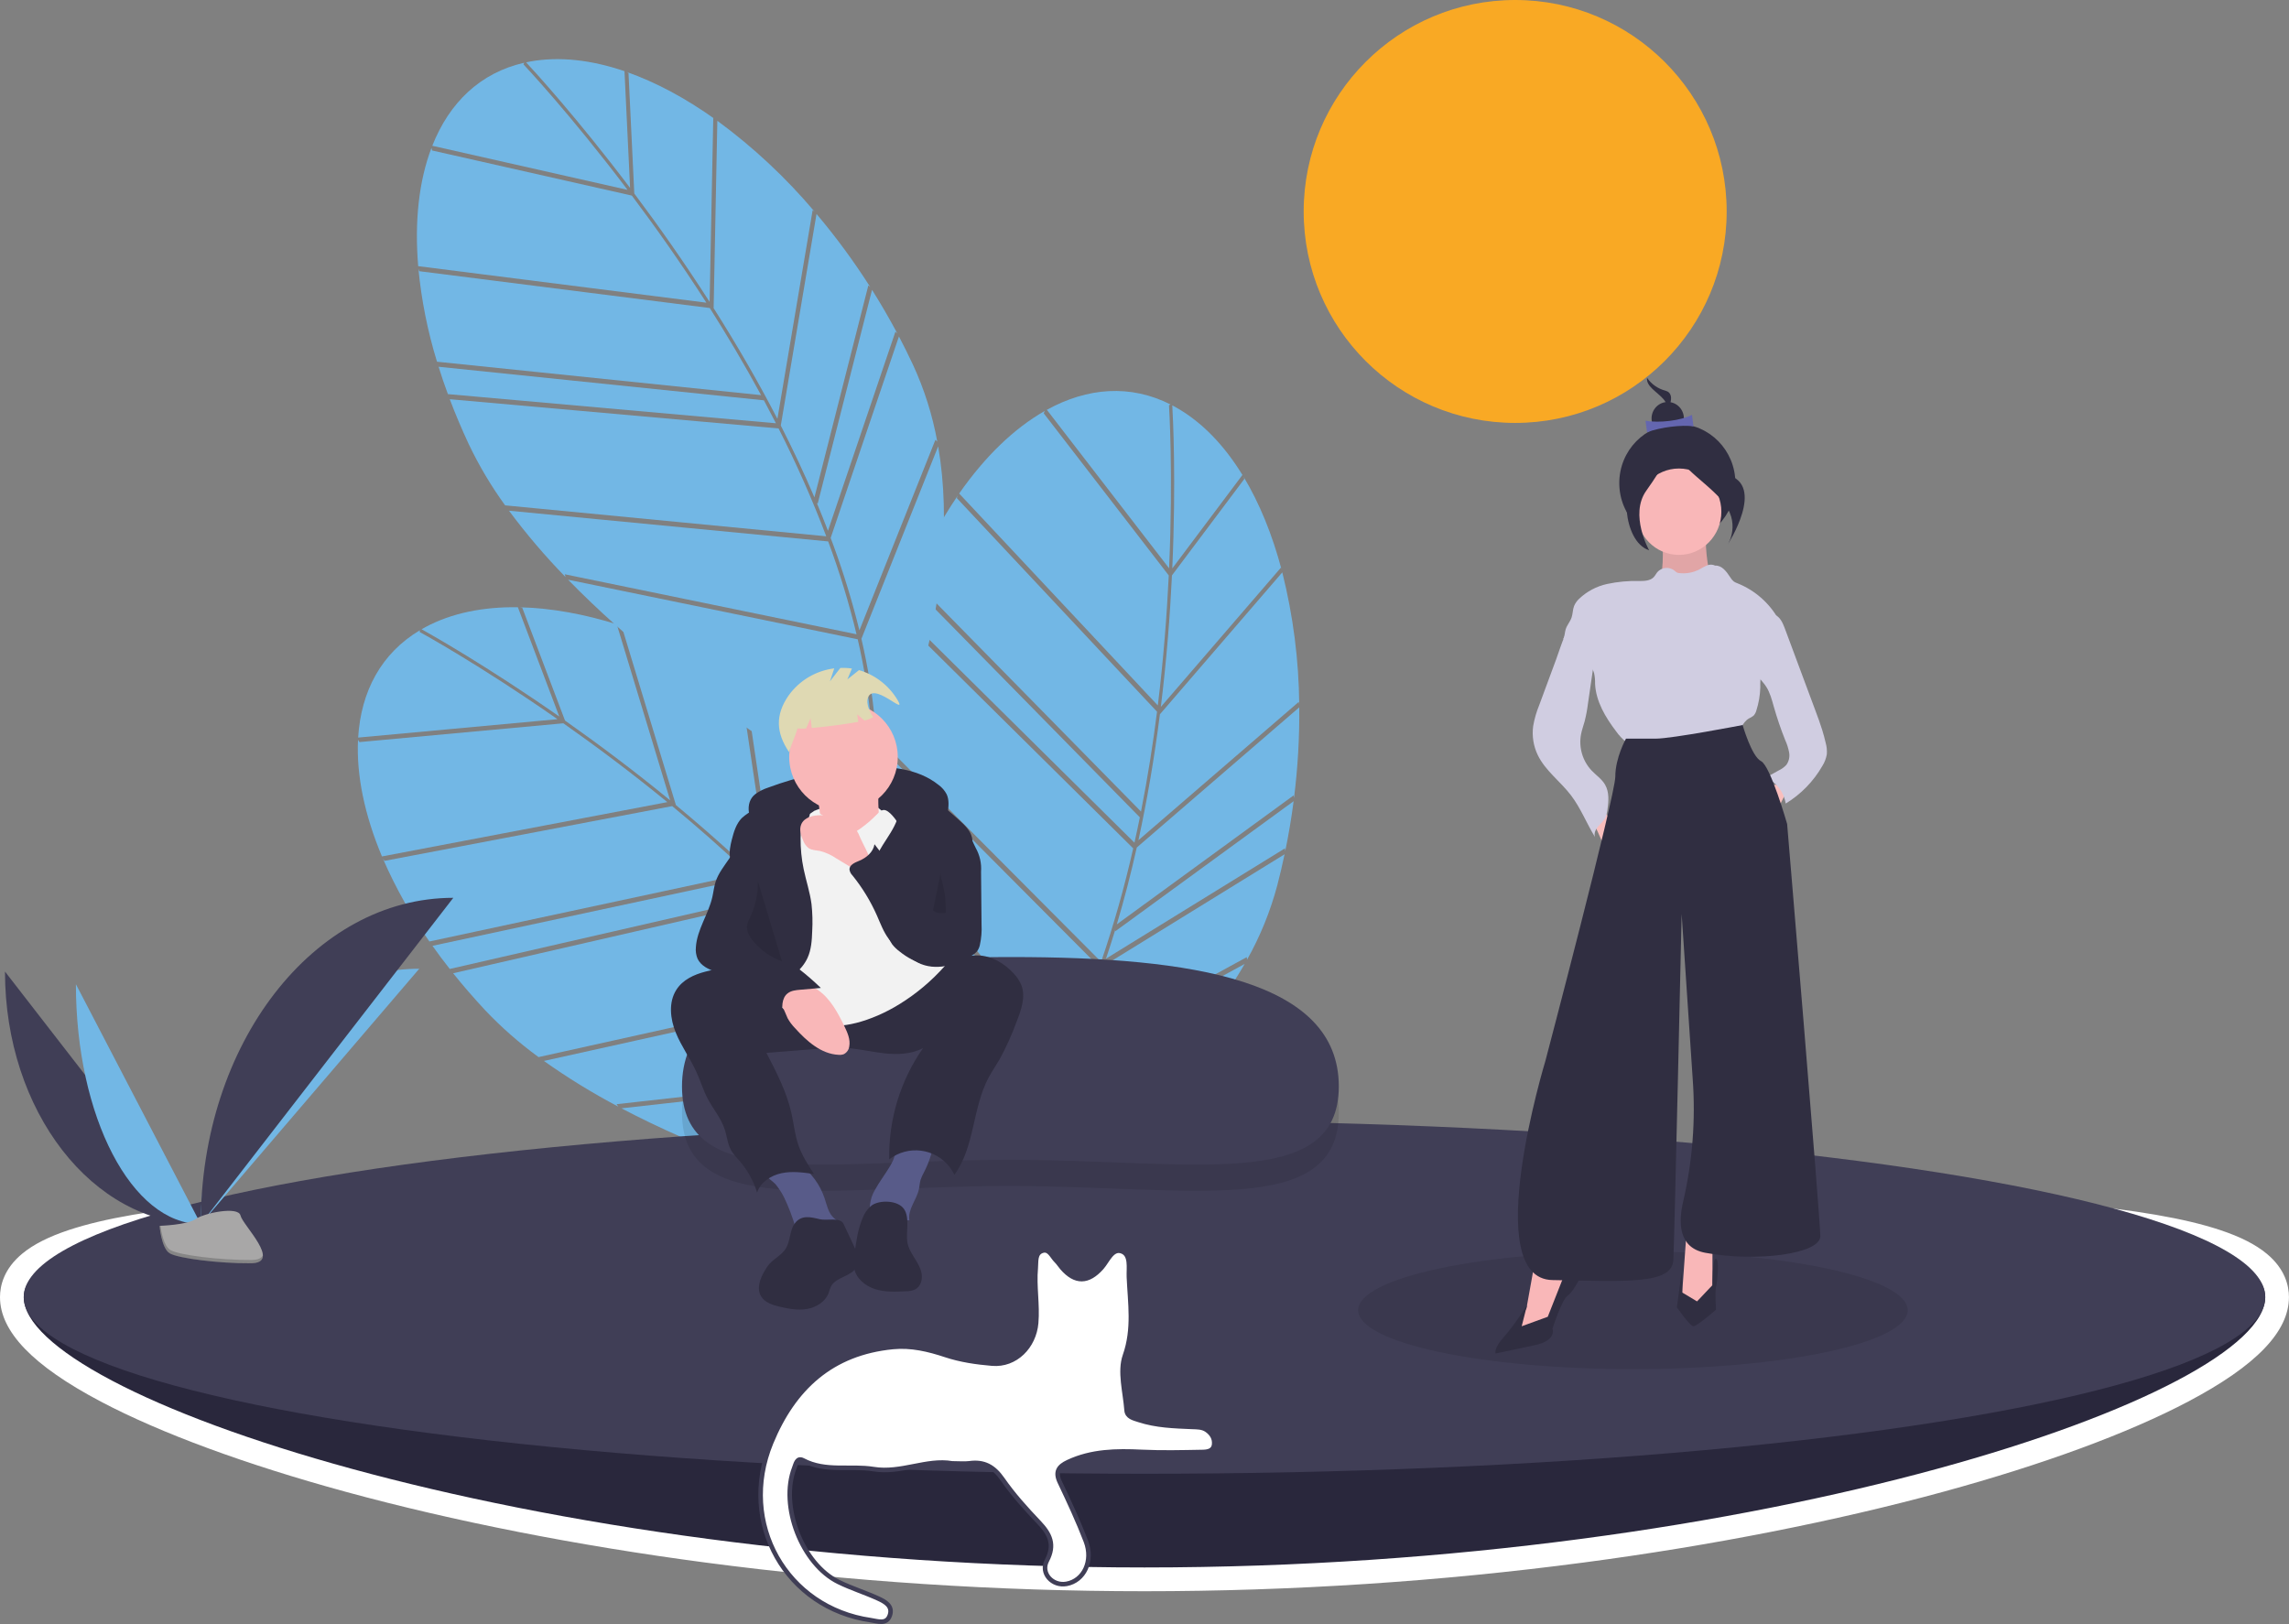 <?xml version="1.0" encoding="utf-8"?>
<!-- Generator: Adobe Illustrator 24.3.0, SVG Export Plug-In . SVG Version: 6.00 Build 0)  -->
<svg version="1.1" id="Layer_1" xmlns="http://www.w3.org/2000/svg" xmlns:xlink="http://www.w3.org/1999/xlink" x="0px" y="0px"
	 viewBox="0 0 1060.22 752.33" style="enable-background:new 0 0 1060.22 752.33;" xml:space="preserve">
<rect x="0" y="0" width="1060.22" height="752.33" fill="#808080" stroke="none"/>
<style type="text/css">
	.st0{fill:#F9A924;}
	.st1{fill:#72B7E5;}
	.st2{fill:#403E56;}
	.st3{enable-background:new    ;}
	.st4{fill:#29273C;}
	.st5{fill:#FFFFFF;}
	.st6{opacity:0.1;fill:#010101;enable-background:new    ;}
	.st7{fill:#302E41;}
	.st8{fill:#F2F2F2;}
	.st9{fill:#F9B7B8;}
	.st10{fill:#585B89;}
	.st11{fill:#F9BEBD;}
	.st12{fill:#D0CDE1;}
	.st13{fill:#A8A7A7;}
	.st14{opacity:0.2;fill:#010101;enable-background:new    ;}
	.st15{fill:#6466AF;}
	.st16{fill:#DFD9B3;}
	.st17{fill:#FFFFFF;stroke:#403E56;stroke-width:2.108;stroke-linecap:round;stroke-linejoin:round;stroke-miterlimit:10;}
</style>
<circle class="st0" cx="701.8" cy="97.96" r="97.96"/>
<path class="st1" d="M291.11,33.82l2.68,55.83c11.1,14.8,23.07,31.75,34.89,50.21l1.69-85.17l0.93,0.6
	c-13.67-9.77-27.57-17.24-41.12-21.98L291.11,33.82z"/>
<path class="st1" d="M291.84,87.05l-2.59-54.08c-15.22-5.19-29.99-6.91-43.49-4.51c-0.7,0.13-1.39,0.27-2.08,0.42
	C247.11,32.56,267.09,54.29,291.84,87.05z"/>
<path class="st1" d="M414.74,153.65l0.9,0.86c-3.69-6.94-7.6-13.68-11.73-20.24l-25.17,99.05l-0.43-0.38
	c1.82,4.35,3.55,8.66,5.19,12.95L414.74,153.65z"/>
<path class="st1" d="M376.4,97.34l0.93,0.74c-13.31-15.77-28.44-29.91-45.07-42.12l-1.72,86.79c11,17.36,20.84,34.45,29.54,51.29
	L376.4,97.34z"/>
<path class="st1" d="M193.79,124.44c1.41,14.63,4.3,29.08,8.62,43.13l150.11,15.48c-7.84-14.45-15.93-28.01-23.78-40.36
	l-134.57-17.06L193.79,124.44z"/>
<path class="st1" d="M207.88,183.76l-0.4-1.18l151.92,13.5c-1.84-3.59-3.69-7.13-5.57-10.63l-150.66-15.54l-0.4-1.18
	C204.29,173.69,205.99,178.7,207.88,183.76z"/>
<path class="st1" d="M402.2,132.21l0.91,0.81c-7.53-11.85-15.86-23.17-24.91-33.9l-16.55,98.01c5.73,11.26,10.93,22.36,15.58,33.3
	L402.2,132.21z"/>
<path class="st1" d="M398.99,295.93c6.04,26.13,8.33,50.83,6.82,73.84c8.5-18.1,40.81-93.09,28.73-162.98L398.99,295.93z"/>
<path class="st1" d="M235.75,236.59c8.04,10.83,16.79,21.11,26.21,30.76l-0.37-1.31l135.14,27.8c-3.52-14.59-7.9-28.96-13.14-43.02
	L235.75,236.59z"/>
<path class="st1" d="M290.67,87.96c-26.78-35.43-47.91-57.82-48.22-58.14l0.35-0.75c-20.32,4.61-34.67,18.44-42.57,38.46
	L290.67,87.96z"/>
<path class="st1" d="M384.75,249.21c0.5,1.33,1.01,2.67,1.49,4c4.64,12.71,8.59,25.67,11.82,38.82l35.21-88.3l0.86,0.86
	c-2.23-12.29-6.01-24.24-11.24-35.58c-2.08-4.45-4.25-8.82-6.52-13.14L384.75,249.21z"/>
<path class="st1" d="M327.17,140.22c-11.7-18.25-23.54-34.98-34.51-49.61l-92.51-20.9l-0.31-1.17c-5.78,15.21-7.89,33.89-6.14,54.76
	L327.17,140.22z"/>
<path class="st1" d="M397.28,296.16l-134.15-27.6c56.43,57.93,135.37,102.35,140.41,105.16
	C405.89,348.2,403.22,321.98,397.28,296.16z"/>
<path class="st1" d="M382.64,248.44l0.03-0.09c-6.45-17.01-13.81-33.65-22.05-49.87l-152.3-13.54c2.59,6.85,5.51,13.77,8.77,20.76
	c4.75,9.96,10.39,19.47,16.87,28.41L382.64,248.44z"/>
<path class="st1" d="M576.37,221.85l-33.54,44.7c-0.89,18.48-2.48,39.17-5.15,60.93l55.62-64.52l0.34,1.05
	c-4.3-16.24-10.24-30.86-17.65-43.16L576.37,221.85z"/>
<path class="st1" d="M542.98,263.32l32.49-43.3c-8.41-13.71-18.69-24.45-30.62-31.21c-0.62-0.35-1.24-0.68-1.87-1.01
	C543.27,192.82,544.81,222.31,542.98,263.32z"/>
<path class="st1" d="M595.16,393l0.15,1.23c1.58-7.7,2.88-15.39,3.87-23.07l-82.56,60.23l-0.09-0.56
	c-1.37,4.51-2.79,8.93-4.26,13.28L595.16,393z"/>
<path class="st1" d="M601.54,325.17l0.24,1.16c-0.19-20.63-2.83-41.17-7.85-61.18l-56.68,65.75c-2.6,20.38-5.92,39.83-9.96,58.34
	L601.54,325.17z"/>
<path class="st1" d="M443.62,229.58c-8.24,12.17-15.23,25.14-20.87,38.71l105.74,107.67c3.18-16.13,5.6-31.73,7.43-46.26
	l-92.76-98.97L443.62,229.58z"/>
<path class="st1" d="M416.62,284.25l0.44-1.17l108.4,107.3c0.88-3.94,1.71-7.85,2.49-11.74L421.82,270.59l0.45-1.16
	C420.28,274.21,418.4,279.15,416.62,284.25z"/>
<path class="st1" d="M599.17,368.48l0.19,1.2c1.75-13.93,2.57-27.96,2.43-42l-75.26,64.94c-2.76,12.33-5.84,24.19-9.24,35.59
	L599.17,368.48z"/>
<path class="st1" d="M492.27,492.54c-12.01,23.97-26.01,44.46-41.85,61.22c18.09-8.52,90.8-45.67,126.08-107.21L492.27,492.54z"/>
<path class="st1" d="M404.4,342.71c-0.72,13.47-0.53,26.97,0.56,40.41l0.55-1.24l86.35,107.61c6.6-13.48,12.38-27.34,17.32-41.51
	L404.4,342.71z"/>
<path class="st1" d="M541.5,263.27c1.97-44.37-0.02-75.1-0.05-75.54l0.74-0.35c-18.6-9.41-38.47-7.91-57.31,2.47L541.5,263.27z"/>
<path class="st1" d="M511.11,447.48c-0.47,1.34-0.93,2.7-1.4,4.03c-4.54,12.75-9.76,25.25-15.65,37.43l83.43-45.55l0.11,1.21
	c6.12-10.88,10.84-22.5,14.04-34.57c1.24-4.75,2.35-9.51,3.35-14.28L511.11,447.48z"/>
<path class="st1" d="M536.28,326.8c2.63-21.51,4.19-41.96,5.07-60.22l-57.92-75.11l0.5-1.1c-14.15,8.03-27.69,21.07-39.66,38.26
	L536.28,326.8z"/>
<path class="st1" d="M490.81,491.62L405.09,384.8c6.51,80.6,38.98,165.17,41.07,170.55C464.25,537.19,478.91,515.3,490.81,491.62z"
	/>
<path class="st1" d="M509.97,445.53l0.08-0.05c5.88-17.21,10.83-34.73,14.82-52.47L416.2,285.45c-2.38,6.92-4.54,14.12-6.49,21.58
	c-2.7,10.7-4.42,21.63-5.13,32.64L509.97,445.53z"/>
<path class="st1" d="M241.9,281.54l19.8,52.26c15.13,10.65,31.76,23.06,48.7,36.97l-24.72-81.52l1.07,0.28
	c-16.02-5.06-31.55-7.87-45.9-8.19L241.9,281.54z"/>
<path class="st1" d="M259.05,331.94l-19.18-50.63c-16.08-0.23-30.66,2.7-42.75,9.16c-0.63,0.34-1.24,0.69-1.85,1.04
	C199.66,293.95,225.39,308.44,259.05,331.94z"/>
<path class="st1" d="M396.52,357.29l1.12,0.54c-5.65-5.46-11.46-10.67-17.41-15.62l6.68,101.98l-0.52-0.23
	c3.07,3.57,6.05,7.14,8.94,10.71L396.52,357.29z"/>
<path class="st1" d="M342.65,315.59l1.11,0.42c-17.53-10.88-36.29-19.65-55.88-26.12l25.19,83.07
	c15.82,13.11,30.47,26.32,43.95,39.64L342.65,315.59z"/>
<path class="st1" d="M177.36,397.8c5.87,13.48,13.08,26.32,21.53,38.35l147.54-31.67c-11.92-11.32-23.8-21.71-35.09-31.04
	l-133.26,25.37L177.36,397.8z"/>
<path class="st1" d="M209.09,449.87l-0.75-1L357,414.76c-2.85-2.85-5.71-5.64-8.58-8.39l-148.09,31.79l-0.74-1
	C202.57,441.4,205.73,445.64,209.09,449.87z"/>
<path class="st1" d="M377.96,340.77l1.12,0.48c-10.83-8.94-22.24-17.14-34.17-24.54l14.56,98.33c8.93,8.93,17.3,17.89,25.11,26.85
	L377.96,340.77z"/>
<path class="st1" d="M425.51,497.48c13.82,22.98,23.63,45.77,29.31,68.12c2.48-19.84,10.03-101.15-23.06-163.88L425.51,497.48z"/>
<path class="st1" d="M251.92,491.49c10.99,7.81,22.5,14.88,34.43,21.16l-0.75-1.13l137.12-15.33
	c-7.85-12.79-16.47-25.09-25.79-36.85L251.92,491.49z"/>
<path class="st1" d="M258.22,333.17c-36.42-25.42-63.44-40.18-63.83-40.39l0.1-0.82c-17.9,10.67-27.28,28.26-28.6,49.73
	L258.22,333.17z"/>
<path class="st1" d="M397.54,457.45c0.89,1.11,1.78,2.23,2.65,3.34c8.34,10.66,16.1,21.76,23.24,33.26l6.19-94.86l1.08,0.55
	c-5.92-11-13.2-21.2-21.69-30.36c-3.35-3.59-6.77-7.08-10.26-10.48L397.54,457.45z"/>
<path class="st1" d="M309.09,371.59c-16.76-13.74-33.2-26-48.16-36.52l-94.44,8.71l-0.66-1.01c-0.79,16.25,2.98,34.67,11.09,53.98
	L309.09,371.59z"/>
<path class="st1" d="M423.96,498.22l-136.11,15.22c71.57,37.65,160.38,55.49,166.04,56.61
	C448.23,545.05,437.59,520.94,423.96,498.22z"/>
<path class="st1" d="M395.29,457.37l0-0.09c-11.39-14.18-23.54-27.73-36.39-40.61l-149.02,34.2c4.58,5.71,9.49,11.39,14.75,17.03
	c7.59,8.01,15.9,15.31,24.82,21.81L395.29,457.37z"/>
<path class="st2" d="M1049.22,600.92c0,45.18-232.41,125.23-519.11,125.23S11,646.1,11,600.92c0-45.18,232.41-38.38,519.11-38.38
	S1049.22,555.74,1049.22,600.92z"/>
<g class="st3">
	<path class="st4" d="M530.11,731.65c-174.54,0-305.8-28.74-368.52-45.87c-46.05-12.58-84.91-26.89-112.37-41.37
		C20.21,629.1,5.5,614.47,5.5,600.92c0-16.58,21.26-23.61,28.25-25.92c15.7-5.2,38.47-9.1,69.61-11.95
		c61.34-5.6,150.94-6.37,238.64-6.37c28.23,0,57.28,0.08,88.03,0.17c32.37,0.09,65.85,0.19,100.08,0.19
		c34.23,0,67.71-0.1,100.08-0.19c30.75-0.09,59.8-0.17,88.03-0.17c87.71,0,177.32,0.77,238.65,6.37
		c31.14,2.84,53.91,6.75,69.61,11.95c6.99,2.31,28.25,9.35,28.25,25.92c0,13.55-14.71,28.18-43.73,43.49
		c-27.46,14.49-66.31,28.79-112.37,41.37C835.92,702.91,704.65,731.65,530.11,731.65z"/>
	<path class="st5" d="M718.23,562.17c193.72,0,330.99,4.02,330.99,38.74c0,45.18-232.41,125.23-519.11,125.23S11,646.1,11,600.92
		c0-34.72,137.3-38.74,330.99-38.74c58.33,0,121.76,0.36,188.12,0.36C596.45,562.54,659.91,562.17,718.23,562.17 M718.26,551.17v11
		l-0.01-11c-28.25,0-57.3,0.08-88.05,0.17c-32.38,0.09-65.86,0.19-100.09,0.19c-34.23,0-67.7-0.1-100.07-0.19
		c-30.75-0.09-59.8-0.17-88.05-0.17c-87.82,0-177.58,0.77-239.13,6.4c-31.56,2.88-54.73,6.87-70.84,12.2
		c-9.48,3.13-16.6,6.75-21.78,11.05C1.78,587.86,0,595.63,0,600.92c0,15.97,15.26,31.79,46.66,48.36
		c27.81,14.67,67.05,29.13,113.48,41.81c49.88,13.62,107.44,24.95,166.46,32.75c66.8,8.83,135.27,13.31,203.5,13.31
		s136.71-4.48,203.5-13.31c59.02-7.8,116.59-19.13,166.46-32.75c46.43-12.68,85.68-27.14,113.48-41.81
		c31.4-16.56,46.66-32.38,46.66-48.36c0-5.28-1.78-13.06-10.25-20.09c-5.18-4.3-12.3-7.92-21.77-11.05
		c-16.1-5.33-39.27-9.32-70.82-12.2C895.84,551.95,806.08,551.17,718.26,551.17L718.26,551.17z"/>
</g>
<ellipse class="st2" cx="530.11" cy="600.92" rx="519.11" ry="81.81"/>
<path class="st6" d="M620.11,515.41c0,49.22-68.61,34-152.62,34s-151.6,15.22-151.6-34s68.6-59.93,152.61-59.93
	S620.11,466.19,620.11,515.41z"/>
<path class="st2" d="M620.11,503.29c0,49.22-68.61,34-152.62,34s-151.6,15.22-151.6-34s68.6-59.93,152.61-59.93
	S620.11,454.07,620.11,503.29z"/>
<path class="st7" d="M349.87,367.85c1.85-1.32,3.89-2.34,6.05-3.03c13.69-5.09,28.03-8.22,42.6-9.27c12.67-0.9,26.4,0.17,36.29,8.13
	c1.54,1.13,2.8,2.6,3.68,4.29c1.24,2.69,0.87,5.81,0.46,8.74c-0.09,1.14-0.38,2.25-0.85,3.29c-1.33,2.53-4.61,3.42-7.46,3.12
	c-2.85-0.3-5.52-1.51-8.33-2.07c-1.74-0.3-3.5-0.48-5.26-0.54l-17.61-0.95c-10.95-0.59-22.05-1.18-32.79,1.03
	c-3.31,0.59-6.5,1.7-9.47,3.26c-2.45,1.38-4.11,3.35-6.38,0.81C346.8,380.2,344.58,371.98,349.87,367.85z"/>
<path class="st8" d="M377.16,375.64c0,0,23.69-10.62,32.68,1.63c8.99,12.25-4.9,7.35-4.9,7.35l-15.52,4.9l-17.16-3.27L377.16,375.64
	z"/>
<path class="st9" d="M378.39,367.88c0,0,3.27,15.52,0.82,19.61c-2.45,4.08,13.89,9.8,13.89,9.8l15.52-6.54c0,0-4.08-25.32,0-30.23
	L378.39,367.88z"/>
<path class="st10" d="M363.08,554.51c2.2,4.55,4,9.29,5.4,14.15c0.09,0.63,0.67,1.07,1.3,0.98c0.04-0.01,0.09-0.01,0.13-0.03
	l14.53-0.02c1.79,0,4.2-0.58,4.18-2.37c-0.01-1.26-1.3-2.05-2.26-2.86c-2.66-2.27-3.35-6.01-4.45-9.33
	c-2.14-6.39-6.27-11.94-11.78-15.82c-0.75-0.58-1.6-1.01-2.52-1.24c-0.92-0.13-1.86-0.08-2.76,0.15
	c-2.55,0.51-12.08,2.28-10.28,5.99c0.77,1.6,3.65,3.26,4.85,4.75C360.82,550.62,362.05,552.51,363.08,554.51z"/>
<path class="st10" d="M413.61,537.66c-0.51,1.08-1.08,2.13-1.71,3.14c-2.11,3.47-4.59,6.71-6.55,10.27
	c-1.32,2.17-2.14,4.61-2.39,7.14c-0.23,2.57,0.81,5.09,2.77,6.75c2.11,1.6,5,1.67,7.62,1.3s5.23-1.12,7.87-0.93
	c-0.89-5.04,3.36-9.47,4.42-14.48c0.3-1.41,0.34-2.86,0.74-4.24c0.43-1.26,0.98-2.48,1.64-3.64c2.12-4.12,3.61-8.53,4.44-13.09
	c0.1-0.55-12.92-0.64-14.14-0.38C414.52,530.34,415.08,534.5,413.61,537.66z"/>
<path class="st7" d="M313.28,458.52c-3.72,5.82-2.86,13.52-0.25,19.91s6.76,12.04,9.61,18.32c1.81,4.01,3.08,8.26,5.12,12.16
	c2.53,4.83,6.22,9.08,7.91,14.26c1.08,3.3,1.33,6.92,3.08,9.92c1.06,1.6,2.27,3.1,3.61,4.48c3.77,4.32,6.6,9.38,8.32,14.85
	c1.6-4.77,6.39-7.89,11.32-8.93c4.92-1.03,10.02-0.33,15,0.37c-2.78-4.3-5.58-8.66-7.24-13.51c-1.6-4.69-2.07-9.68-3.15-14.51
	c-2.21-9.92-6.94-19.06-11.62-28.08l24.05-1.91c3.93-0.39,7.87-0.54,11.81-0.44c6.21,0.29,12.29,1.81,18.46,2.52
	c6.17,0.7,12.7,0.52,18.21-2.37c-10.52,15.1-16,33.13-15.65,51.53c8.71-6.75,21.24-5.16,27.99,3.55c0.86,1.11,1.6,2.31,2.21,3.58
	c9.42-12.88,8.3-30.81,15.77-44.91c1.54-2.9,3.42-5.6,5.07-8.43c3.13-5.69,5.81-11.61,8.02-17.72c2.09-5.34,4.19-11.29,2.19-16.66
	c-0.83-2.04-2.04-3.9-3.57-5.49c-4.31-4.75-10.31-8.26-16.72-8.41c-9.84-0.22-17.97,7.07-26.61,11.8
	c-10.31,5.48-21.96,7.9-33.6,6.97c-11.86-0.84-23.19-4.72-34.48-8.14c-5.65-1.79-11.4-3.27-17.21-4.44
	c-4.85-0.91-9.46,0.1-14.23,1.34C321.5,451.47,316.27,453.83,313.28,458.52z"/>
<path class="st8" d="M377.16,375.64c0,0,4.49,2.04,6.13,3.68s6.54,10.62,14.7,4.9c8.17-5.72,8.99-8.99,11.44-8.99
	c2.45,0,5.72,4.9,5.72,4.9l22.46,67.39c-6.05,6.83-13.07,12.75-20.83,17.56c-13.07,8.17-28.59,12.25-35.94,8.99
	c-7.35-3.27-21.24-5.72-23.69-12.25c-2.45-6.54-6.54-26.14-6.54-26.14l11.44-49.83L377.16,375.64z"/>
<path class="st7" d="M374.01,443.8c1.78-3.85,2.04-8.2,2.19-12.44c0.24-4.2,0.13-8.4-0.33-12.58c-0.72-5.46-2.5-10.73-3.63-16.13
	c-0.99-4.73-1.46-9.56-1.43-14.39c0.02-2.21,0.18-4.53,1.38-6.38c0.84-1.29,2.15-2.29,2.67-3.74c1.03-2.84-1.51-5.81-4.29-6.98
	c-3.39-1.27-7.1-1.42-10.57-0.42c-3.45,1-6.79,2.36-9.95,4.07c-2.39,1.02-4.59,2.44-6.5,4.2c-2.54,2.62-3.65,6.28-4.55,9.82
	c-0.72,2.83-1.36,5.78-0.81,8.65c0.89,4.66,4.69,8.16,6.71,12.45c2.35,4.98,2.19,10.78,1.26,16.21c-0.94,5.43-2.59,10.73-3.11,16.22
	c-0.51,5.48,0.27,11.38,3.71,15.68c1.4,1.75,5.2,5.91,7.76,5.44c2.01-0.37,4.93-4.8,6.55-6.21
	C365.76,453.23,371.32,449.62,374.01,443.8z"/>
<path class="st7" d="M416.81,372.98c0.07,4.56-1.94,8.89-4.3,12.78c-2.36,3.9-5.14,7.58-6.88,11.79c-2.16,5.27-2.6,11.09-1.26,16.63
	c0.5,1.89,1.1,3.74,1.8,5.56l4.48,12.28c0.6,1.93,1.48,3.77,2.6,5.45c1.01,1.29,2.2,2.43,3.53,3.39c3.4,2.75,7.31,4.79,11.51,6
	c4.23,1.21,8.74,0.95,12.8-0.73c0.43-16.64,3.11-33.15,7.95-49.08c0.89-2.94,1.87-6.04,1.18-9.03c-0.77-3.35-3.47-5.87-6.03-8.17
	c-7.83-7.03-16.45-14.42-26.93-15.37C411.18,363.94,416.75,369.68,416.81,372.98z"/>
<path class="st9" d="M363.2,467.96c0.62,1.22,1.01,2.54,1.62,3.76c0.91,1.64,2.03,3.14,3.33,4.48c5.46,6.06,12.14,12.09,20.29,12.46
	c0.81,0.08,1.63-0.03,2.39-0.3c1.4-0.72,2.35-2.08,2.54-3.64c0.58-3.16-0.82-6.32-2.22-9.22c-3.03-6.28-6.44-12.71-12.11-16.76
	c-5.74-3.93-12.97-5.02-19.61-2.95c-2.96,0.91-7.86,2.5-3.94,5.2C358.46,463.03,361.48,464.59,363.2,467.96z"/>
<path class="st9" d="M398.42,388.04c-0.85-2.3-2.15-4.4-3.83-6.18c-1.69-1.43-3.7-2.45-5.86-2.97c-2.79-0.8-5.68-1.21-8.59-1.23
	c-3.46-0.02-7.47,0.91-8.94,4.04c-1.17,2.49-0.26,5.43,0.91,7.92c0.5,1.29,1.34,2.42,2.42,3.27c1.49,1.01,3.42,0.98,5.19,1.31
	c2.74,0.7,5.34,1.87,7.67,3.48l6.06,3.66l10.41,6.29c-0.27-0.17-0.18-7.3-0.5-8.47C402.33,395.39,400.01,391.61,398.42,388.04z"/>
<path class="st7" d="M368.1,566.81c-2.44,3.31-1.95,8.04-4.1,11.54c-1.87,3.03-5.39,4.62-7.73,7.31c-0.75,0.89-1.41,1.85-1.99,2.86
	c-2.17,3.63-3.93,8.29-1.8,11.95c1.72,2.94,5.33,4.09,8.65,4.87c4.19,0.99,8.54,1.78,12.78,1.03s8.38-3.35,9.89-7.38
	c0.3-1.01,0.65-2.01,1.06-2.98c2.3-4.52,9.5-4.57,11.85-9.06c1.64-3.14,0.13-6.95-1.38-10.16l-4.62-9.81
	c-1.53-3.25-7.74-1.38-10.98-2.16C375.5,563.79,371.13,562.67,368.1,566.81z"/>
<path class="st7" d="M403.8,558.39c-1.89,1.49-3.33,3.47-4.18,5.72c-2.28,5.27-3.07,11.05-3.83,16.74
	c-0.43,2.26-0.48,4.59-0.13,6.87c0.98,4.65,5.2,8.07,9.73,9.5c4.54,1.42,9.4,1.2,14.15,0.97c1.53,0.04,3.05-0.27,4.45-0.9
	c2.39-1.32,3.32-4.41,2.91-7.1c-0.41-2.69-1.88-5.09-3.32-7.4c-1.44-2.31-2.91-4.71-3.33-7.4c-0.69-4.53,1.26-11.18-1.52-15.28
	C415.94,555.99,407.52,555.78,403.8,558.39z"/>
<path class="st7" d="M337.79,397.72c-2.34,3.45-5.03,6.77-6.32,10.73c-0.76,2.33-0.99,4.79-1.54,7.18
	c-1.82,7.95-7.08,15.02-7.61,23.16c-0.19,1.81,0.08,3.64,0.77,5.32c1.51,3.28,5.12,5.01,8.57,6.1c3.45,1.09,7.15,1.87,9.9,4.22
	c1.39,1.33,2.64,2.78,3.75,4.35c4.49,5.58,10.53,9.71,17.36,11.87c-0.54-3.72-0.79-8.2,2.18-10.5c1.61-1.24,3.76-1.47,5.78-1.64
	l9.57-0.83c-6.38-6.19-13.42-11.67-20.98-16.35c-2.65-1.64-5.53-3.36-6.74-6.23c-0.62-1.85-0.88-3.8-0.76-5.74
	c-0.07-7.12-0.67-14.22-1.8-21.25c-0.79-4.88-1.83-9.72-3.02-14.51c-0.33-1.35-2.31-7.39-4.75-5.97c-0.57,0.33-1.11,4.16-1.45,4.96
	C339.89,394.4,338.92,396.12,337.79,397.72z"/>
<path class="st7" d="M448.03,384.69l3.91,8.13c1.88,3.34,2.74,7.17,2.46,10.99l0.23,24.38c0.18,3.26-0.09,6.53-0.8,9.71
	c-0.24,1.05-0.7,2.04-1.35,2.9c-0.66,0.74-1.44,1.37-2.31,1.86c-7.4,4.62-16.99,7.25-24.81,3.38c-1.79-0.95-3.49-2.07-5.09-3.32
	c-3.11-2.31-6.28-4.66-8.61-7.76c-2.44-3.24-3.84-7.12-5.48-10.83c-2.94-6.66-6.75-12.9-11.32-18.56c-0.76-0.75-1.25-1.72-1.4-2.78
	c-0.05-2.14,2.49-3.19,4.46-4c3.38-1.39,6.56-4.07,7.13-7.68c7.18,9.42,15.11,19.37,26.45,22.82c0.54,0.35,1.27,0.19,1.62-0.36
	c0.12-0.19,0.19-0.42,0.18-0.64c0.64-2.69,0.87-5.46,1.34-8.19c0.86-4.97,2.53-9.76,4.92-14.2
	C440.92,388.05,445.27,378.95,448.03,384.69z"/>
<path class="st6" d="M351.03,408.2c0.11,5.77-1.12,11.49-3.58,16.71c-0.64,1.15-1.11,2.39-1.4,3.68c-0.43,2.75,1.13,5.41,2.92,7.53
	c3.52,4.19,8.09,7.37,13.25,9.22"/>
<path class="st6" d="M435.91,403.33c-0.58,1.55-0.05,3.26,0.39,4.85c1.29,4.62,1.89,9.4,1.78,14.19c0.06,0.28-0.11,0.55-0.39,0.62
	c-0.07,0.02-0.14,0.02-0.21,0c-1.89,0.12-4.04,0.13-5.32-1.26"/>
<ellipse class="st6" cx="756.34" cy="606.98" rx="127.25" ry="27.27"/>
<polygon class="st11" points="819.97,363.58 810.88,372.67 819.97,381.76 829.05,363.58 "/>
<path class="st12" d="M822.01,284.76c2.55,1.04,3.76,3.9,4.73,6.48l11.79,31.68l2.3,6.17c1.13,3.02,2.25,6.05,3.2,9.13
	c0.6,1.95,1.13,3.92,1.59,5.91c0.48,1.7,0.66,3.48,0.54,5.24c-0.32,1.94-1.03,3.8-2.08,5.46c-4.1,7.14-9.94,13.14-16.98,17.42
	c-0.82-5.32-4.3-9.86-9.22-12.05l6.1-3.35c1.29-0.61,2.45-1.46,3.42-2.5c1.19-1.65,1.66-3.71,1.3-5.72
	c-0.37-1.98-0.97-3.91-1.81-5.74c-2.05-5.11-3.82-10.32-5.32-15.61c-0.89-3.13-1.7-6.35-3.45-9.09c-1.59-2.49-3.9-4.47-5.34-7.04
	c-2.2-3.92-2.15-8.75-1.17-13.14c0.82-3.71,2.2-7.28,3.36-10.88C815.87,284.29,819.28,283.65,822.01,284.76z"/>
<path class="st9" d="M770.13,248.89c0,0,0.55,16.46-1.1,18.11c-1.65,1.65,6.59,12.62,6.59,12.62l14.82-0.55l7.68-6.04l-6.59-8.78
	c0,0-2.74-14.27-0.55-17.56C793.18,243.4,770.13,248.89,770.13,248.89z"/>
<path class="st6" d="M770.13,248.89c0,0,0.55,16.46-1.1,18.11c-1.65,1.65,6.59,12.62,6.59,12.62l14.82-0.55l7.68-6.04l-6.59-8.78
	c0,0-2.74-14.27-0.55-17.56C793.18,243.4,770.13,248.89,770.13,248.89z"/>
<polygon class="st11" points="735.83,375.94 745.16,396.8 752.3,388.01 738.03,369.35 "/>
<polygon class="st9" points="710.86,584.77 707.02,606.17 700.43,615.5 704.28,617.69 710.86,616.6 718.54,613.85 721.84,601.23 
	727.87,584.77 "/>
<polygon class="st9" points="781.11,571.59 778.91,602.33 784.4,606.72 793.18,599.04 793.18,576.53 "/>
<path class="st12" d="M794.43,262.02c-1.2-0.58-2.59-0.6-3.81-0.07c-1.2,0.53-2.36,1.14-3.48,1.82c-2.88,1.5-6.15,2.09-9.38,1.71
	c-0.38-0.03-0.75-0.12-1.1-0.28c-0.37-0.23-0.7-0.5-1-0.81c-2.43-1.98-5.99-1.67-8.05,0.69c-0.58,0.72-0.98,1.59-1.61,2.26
	c-1.64,1.75-4.35,1.82-6.75,1.82c-4.98-0.14-9.96,0.32-14.83,1.36c-4.89,1.06-9.4,3.44-13.02,6.9c-0.99,0.93-1.78,2.05-2.31,3.3
	c-0.66,1.71-0.58,3.63-1.17,5.36c-0.66,1.93-2.13,3.51-2.73,5.46c-0.45,1.47-0.39,3.11-1.13,4.45c3.21,2.78,5.92,6.48,9.13,9.25
	c2.12,1.84,4.35,3.83,5.15,6.52c0.36,1.66,0.52,3.36,0.47,5.06c0.4,8.12,4.8,15.48,9.72,21.95c1.35,1.92,2.97,3.63,4.8,5.1
	c2.49,1.69,5.31,2.83,8.28,3.33c5.61,1.15,11.38,1.14,17.1,1.08c5.91-0.06,11.93-0.18,17.55-2.02c2.86-0.8,5.44-2.4,7.42-4.61
	c2.31-2.84,3.21-6.95,6.37-8.81c0.76-0.35,1.49-0.78,2.16-1.29c0.64-0.7,1.1-1.55,1.32-2.47c1.1-3.45,1.71-7.03,1.81-10.65
	c-0.08-2.17,0.07-4.34,0.44-6.49c0.55-1.89,1.34-3.69,2.36-5.37l6.54-11.86c0.53-0.96,0.39-2.38,0.44-3.48
	c-0.05-1.59-0.54-3.13-1.41-4.45c-4.24-7.49-10.9-13.33-18.89-16.54c-0.63-0.21-1.23-0.51-1.78-0.87c-0.65-0.55-1.21-1.21-1.63-1.95
	C799.69,264.8,797.57,261.85,794.43,262.02z"/>
<path class="st12" d="M712.96,326.59c-1.29,3.13-2.24,6.4-2.82,9.74c-0.63,4.61,0.11,9.31,2.14,13.5
	c3.52,7.25,10.46,12.17,15.35,18.58c4.55,5.95,7.26,13.09,11.2,19.46c-0.69-1.62,0.15-3.5,1.27-4.86s2.56-2.48,3.38-4.04
	c0.56-1.21,0.91-2.5,1.04-3.82c0.59-3.95,0.91-8.24-1.11-11.69c-1.52-2.6-4.14-4.32-6.21-6.5c-4.21-4.49-6.03-10.72-4.9-16.77
	c0.4-2.05,1.13-4.03,1.68-6.04c0.68-2.71,1.2-5.47,1.54-8.24l2.47-16.97c0.66-4.51,1.21-9.51-1.34-13.29
	c-0.5-0.79-1.19-1.44-2.01-1.9c-0.68-0.31-1.4-0.51-2.13-0.6c-2.69-0.44-6.33-1.62-7.65,1.26c-1.58,3.48-2.69,7.27-4.02,10.86
	L712.96,326.59z"/>
<path class="st7" d="M807.15,335.88c0,0-32.63,6.31-40.31,6.31h-13.72c0,0-4.94,8.78-4.94,17.56S715.8,491.47,715.8,491.47
	S685.07,592.45,719.09,593c34.03,0.55,55.43,2.2,55.98-9.33c0.55-11.53,3.84-160.26,3.84-160.26l5.12,76.48
	c1.38,18.93-0.09,37.96-4.36,56.46c-2.46,10.37-2.08,21.74,10.22,24.02c23.6,4.39,53.24,0.55,53.24-7.68S827.76,381.7,827.76,381.7
	s-7.68-26.89-12.07-29.09C811.29,350.42,807.15,335.88,807.15,335.88z"/>
<path class="st7" d="M704.82,614.4l12.07-4.39l8.23-20.86l8.78-1.1c0,0-4.94,10.43-7.68,12.07c-2.74,1.65-7.13,15.37-7.13,15.37
	s2.2,5.49-8.23,7.68s-18.11,3.84-18.11,3.84s-1.1-2.2,3.84-7.68c4.94-5.49,10.71-14.73,10.71-14.73L704.82,614.4z"/>
<path class="st7" d="M778.91,589.16l-2.2,16.46c0,0,6.04,8.78,7.68,8.78s10.43-7.68,10.43-7.68s-0.55-8.23,0-10.43
	c0.55-2.2,1.65-12.62,0-13.17c-1.65-0.55-1.65,12.23-1.65,12.23l-7.13,7.53l-6.88-4.12L778.91,589.16z"/>
<path class="st2" d="M2.31,450.09c0,64.65,40.56,116.97,90.68,116.97"/>
<path class="st1" d="M92.99,567.06c0-65.38,45.26-118.28,101.2-118.28"/>
<path class="st1" d="M35.16,455.95c0,61.41,25.86,111.11,57.83,111.11"/>
<path class="st2" d="M92.99,567.06c0-83.54,52.32-151.14,116.97-151.14"/>
<path class="st13" d="M73.91,567.88c0,0,12.86-0.4,16.74-3.16s19.78-6.06,20.74-1.63s19.33,22.01,4.81,22.13
	c-14.52,0.12-33.74-2.26-37.6-4.62C74.73,578.26,73.91,567.88,73.91,567.88z"/>
<path class="st14" d="M116.46,583.69c-14.52,0.12-33.74-2.26-37.6-4.62c-2.95-1.79-4.12-8.23-4.51-11.2
	c-0.27,0.01-0.43,0.02-0.43,0.02s0.81,10.37,4.68,12.73c3.87,2.36,23.09,4.74,37.6,4.62c4.19-0.03,5.64-1.52,5.56-3.73
	C121.18,582.83,119.58,583.66,116.46,583.69z"/>
<ellipse class="st7" cx="776.91" cy="223.79" rx="26.89" ry="27.39"/>
<ellipse class="st9" cx="777.65" cy="237.05" rx="19.65" ry="20.01"/>
<path class="st7" d="M762.88,175.03c2.02,2.94,5.03,5.05,8.48,5.94c5.93,1.62,0.05,10.7,0.05,10.7s2.14-3.3-0.95-6.8
	C767.38,181.38,762.41,178.99,762.88,175.03z"/>
<ellipse class="st7" cx="772.46" cy="193.85" rx="7.49" ry="7.63"/>
<path class="st15" d="M762.89,200.25c6.11-2.35,16.28-3.55,21.51-2.73l-0.72-5.34c-5.03,2.65-15.16,3.89-21.51,2.73L762.89,200.25z"
	/>
<path class="st7" d="M774.71,202.16c0,0,7.66,12.97,25.46,17.83c17.8,4.86,0.15,32.11,0.15,32.11s6.42-9.91-2.84-20.41
	C788.22,221.19,773.31,214.02,774.71,202.16z"/>
<path class="st7" d="M774.1,201.37c0,0-7.36,17.82-15.43,19.5c-8.07,1.68-7.46,29.84,5.17,34.06c0,0-9.21-16.51-1.34-27.57
	C770.37,216.29,775.35,207.54,774.1,201.37z"/>
<circle class="st9" cx="390.69" cy="350.67" r="25.14"/>
<path class="st16" d="M415.51,323.91c-4.01-6.52-10.29-11.32-17.63-13.48l-5.39,4.31l2.1-5.03c-1.76-0.27-3.55-0.37-5.33-0.31
	l-4.85,6.24l2.01-6.02c-8.51,1.06-16.19,5.62-21.18,12.6c-6.17,8.9-5.85,17.2,0.22,26.17c1.67-5.12,2.32-5.85,3.99-10.97
	c1.31,0.18,2.64,0.19,3.95,0.02l2.03-4.73l0.57,4.53c6.29-0.55,15.61-1.75,21.57-2.85l-0.58-3.48l3.47,2.89
	c1.83-0.42,4.01-1.55,4.01-1.55s-3.16-4.4-2.69-8.07C403.45,314.1,421.17,333.1,415.51,323.91z"/>
<g>
	<path class="st17" d="M441,677.92c-11.74-2.04-23.67,4.72-36.36,2.66c-10.81-1.75-22.21,1.45-32.66-4.06
		c-2.83-1.49-3.36,1.63-4.09,3.51c-6.79,17.61,3.55,44.53,20.52,52.85c5.93,2.91,12.32,4.88,18.34,7.64
		c3.19,1.46,6.98,3.49,5.37,7.91c-1.56,4.27-5.62,2.59-8.7,2.15c-39.36-5.69-61.52-45.08-46.27-82.15
		c10.46-25.43,28.13-41.68,56.45-44.43c8.46-0.82,16.5,1.11,24.39,3.73c7.02,2.33,14.28,3.35,21.53,3.97
		c10.88,0.93,19.46-7.93,20.4-18.8c0.74-8.55-0.97-16.98-0.19-25.45c0.28-2.97-0.42-6.9,3.07-8.03c3.24-1.05,4.5,2.75,6.45,4.63
		c1.01,0.98,1.76,2.23,2.69,3.3c6.13,7.05,12.12,6.87,18.32-0.11c2.71-3.05,4.85-9.05,9.2-7.61c4.54,1.5,3.25,7.78,3.43,11.96
		c0.53,12.12,2.52,23.99-1.83,36.39c-2.61,7.44,0.12,16.81,0.75,25.3c0.23,3.12,3.19,3.7,5.71,4.53c8,2.62,16.29,2.86,24.57,3.21
		c2.37,0.1,4.79,0,6.85,1.44c2.28,1.59,3.69,3.79,3.44,6.6c-0.28,3.16-3.08,3.54-5.33,3.59c-9.42,0.17-18.86,0.41-28.26-0.04
		c-11.71-0.57-23.17-0.41-34.08,4.68c-4.37,2.04-6.14,4.49-3.81,9.38c4.26,8.97,8.47,18.01,12.03,27.28
		c3.55,9.23-0.87,18.3-8.92,19.78c-6.55,1.21-12.19-4.93-9.13-10.75c3.88-7.37,1.46-12.32-3.62-17.67
		c-6.03-6.34-11.96-12.91-16.93-20.07c-3.99-5.75-8.51-8.3-15.32-7.35C446.65,678.19,444.25,677.92,441,677.92z"/>
</g>
</svg>
